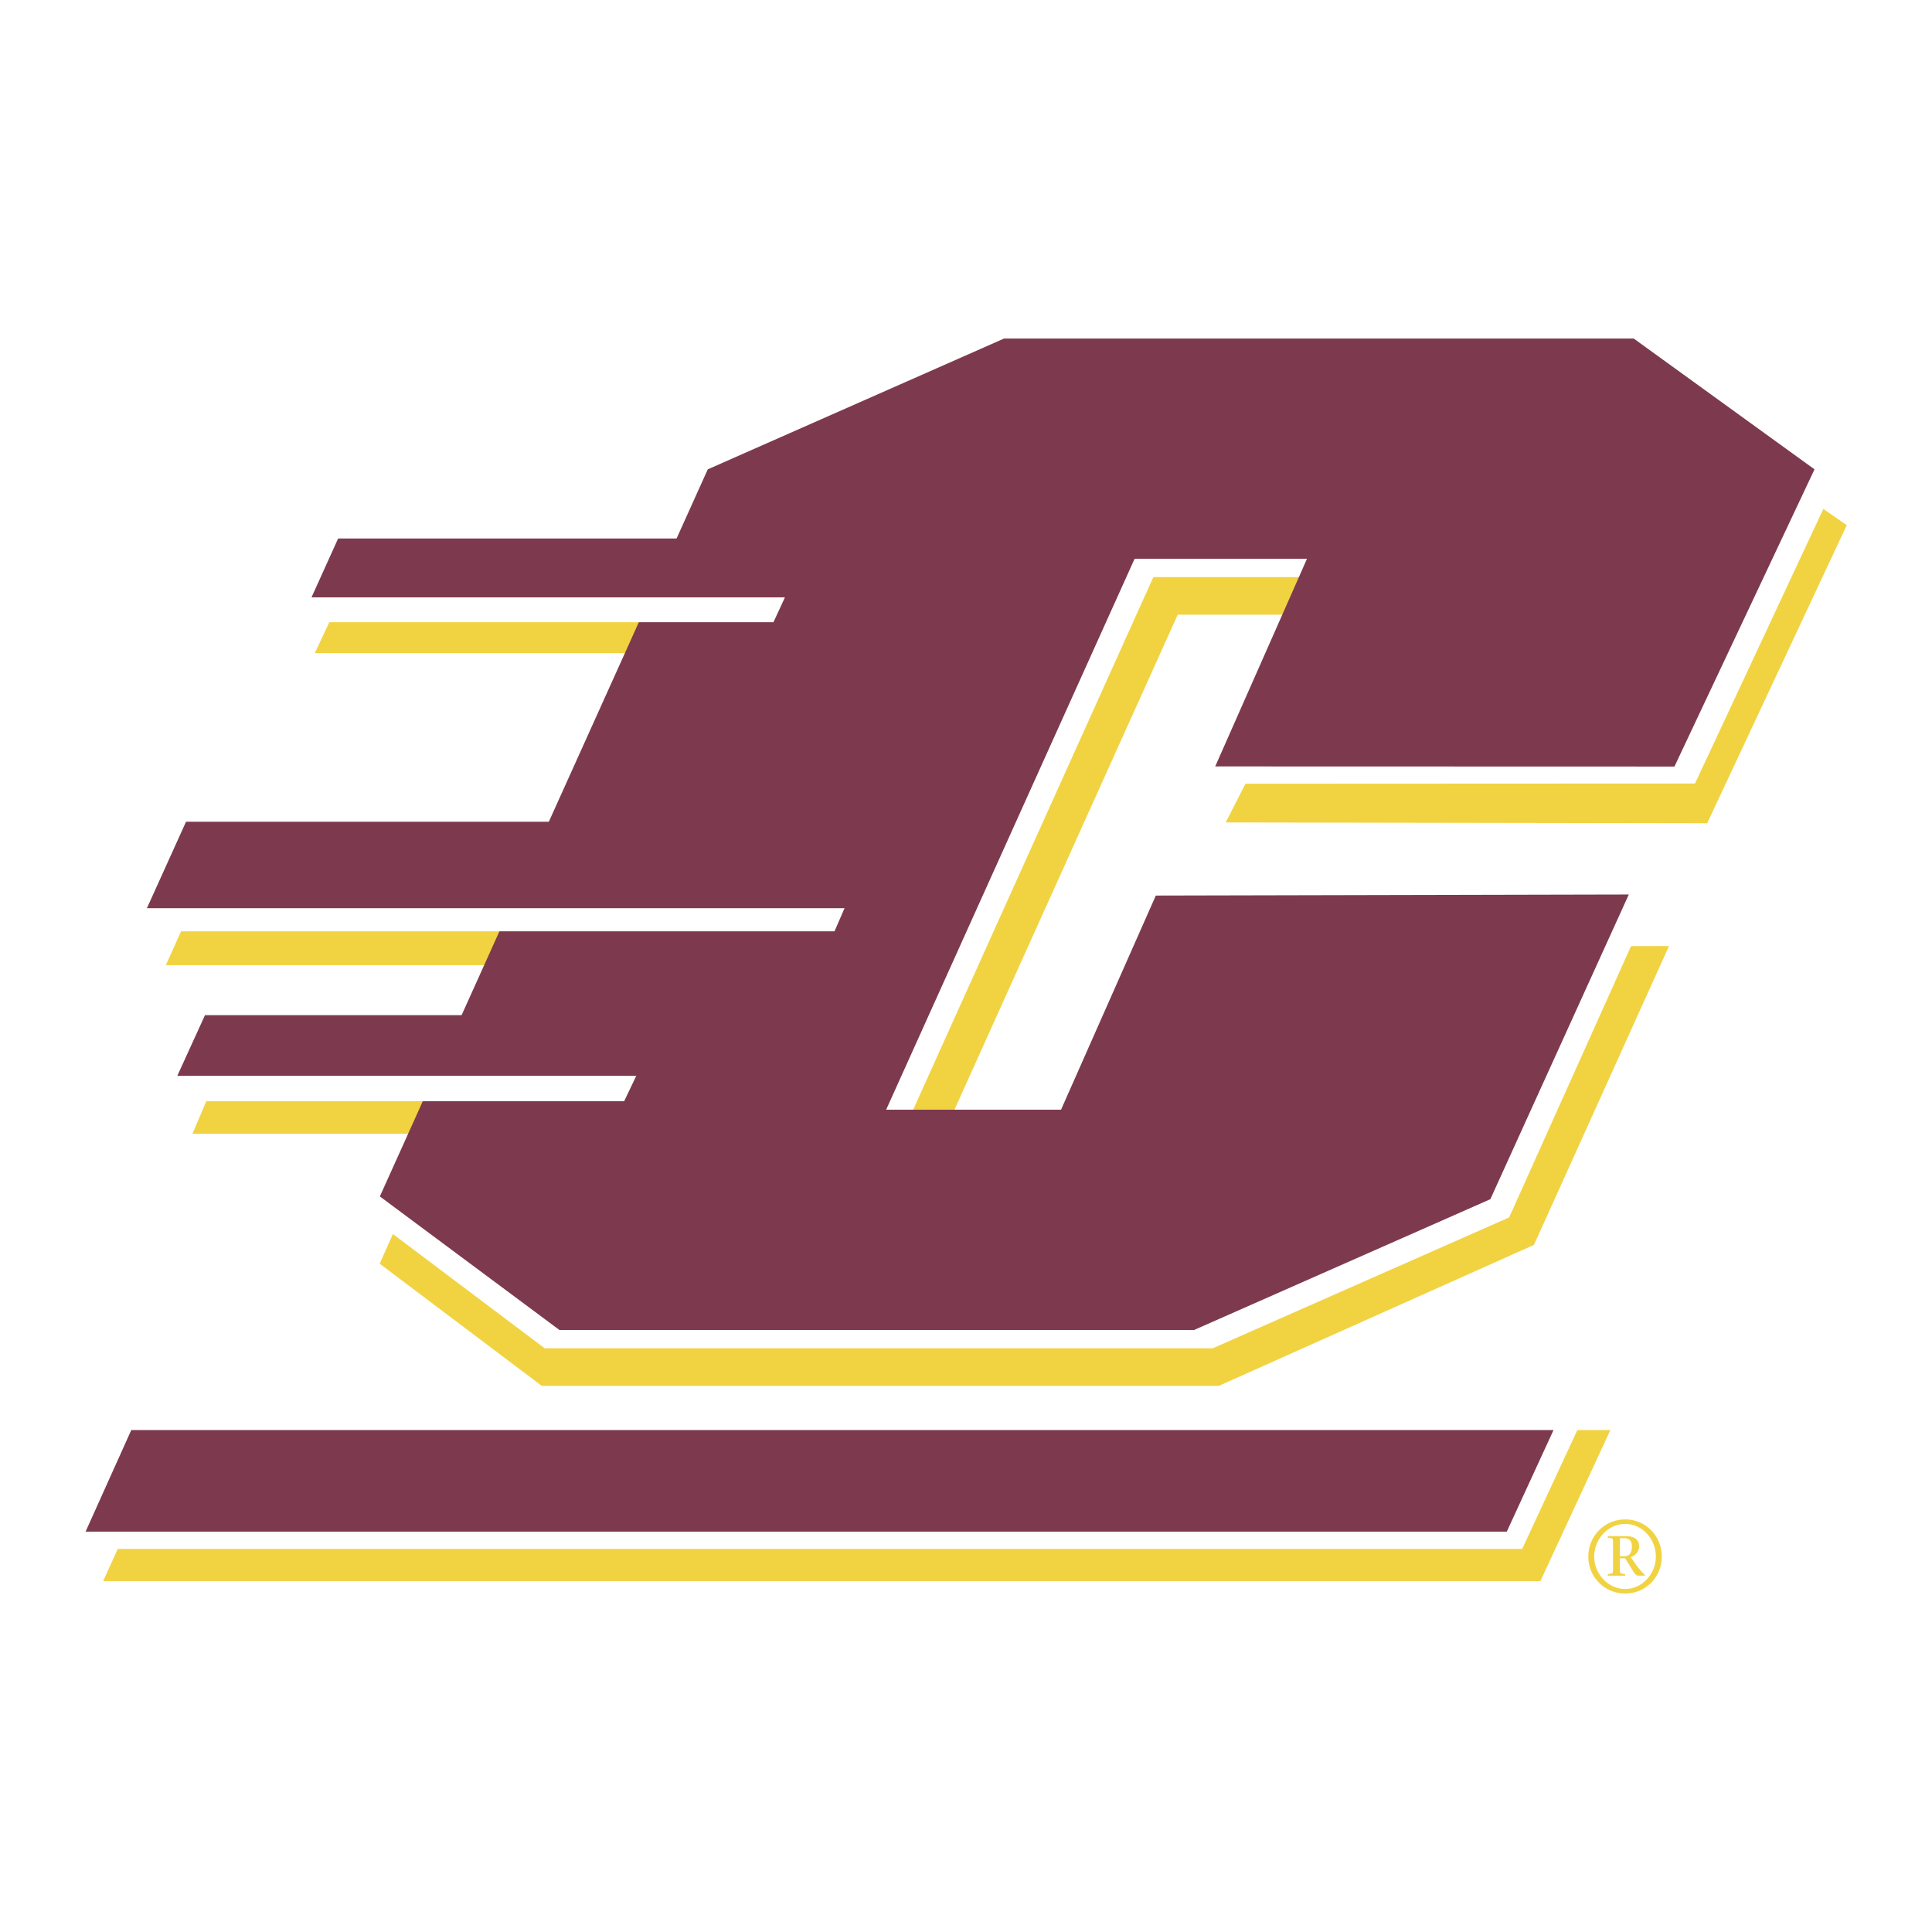 <svg xmlns="http://www.w3.org/2000/svg" width="2500" height="2500" viewBox="0 0 192.756 192.756"><g fill-rule="evenodd" clip-rule="evenodd"><path fill="#fff" d="M0 0h192.756v192.756H0V0z"/><path fill="#f1d342" d="M54.051 138.267h67.554l31.438-14.063 13.473-29.815-48.705.108-9.473 21.787H92.716l24.786-54.956h15.371l-10.586 20.726 48.039.081 13.926-29.737-18.781-13.052h-62.815L71.224 51.118 37.881 126.08l16.17 12.187z"/><path fill="#f1d342" d="M34.165 59.278h49.03l-4.039 5.876H31.411l2.754-5.876zM20.331 87.896h72.193l-5.378 8.399H16.544l3.787-8.399zM21.775 107.065h46.856l-3.499 6.051H19.201l2.574-6.051z"/><path fill="#fff" d="M54.341 134.516h66.661l29.566-13.053 13.657-30.401-47.387-.039-9.104 21.509H90.287l24.785-54.957h17.199l-10.548 20.62 47.386-.022 13.801-29.527-18.043-13.053h-62.812L72.488 48.646l-34.913 73.25 16.766 12.62z"/><path fill="#f1d342" d="M17.117 142.677h143.551l-6.982 15.07H10.292l6.825-15.07z"/><path fill="#fff" d="M15.389 141.713l142.314.257-5.832 12.562H8.504l6.885-12.819z"/><path fill="#7d3a4f" d="M13.098 142.677h141.898l-4.664 10.136H8.538l4.56-10.136zM55.816 132.695h63.313l29.564-13.051 13.813-30.4-47.19.106-9.455 21.363H88.413l24.784-54.957h17.199l-9.154 20.71 45.819.013 13.974-29.653-18.041-13.052H100.18L70.614 46.826l-32.716 72.542 17.918 13.327z"/><path fill="#fff" d="M31.675 56.202h48.211l-2.719 5.876H28.695l2.98-5.876zM17.533 84.517h69.374l-3.65 8.402H12.153l5.38-8.402zM19.605 103.819h45.552l-2.886 6.052H16.106l3.499-6.052z"/><path fill="#7d3a4f" d="M20.45 101.284h47.919l-3.5 6.053H17.69l2.76-6.053zM18.56 81.985h71.994l-4.988 8.628h-70.91l3.904-8.628zM33.736 53.726h49.048l-4.039 5.876H31.079l2.657-5.876z"/><path d="M161.617 153.466h.439c.418 0 .76.215.76.825 0 .567-.213.975-.738.975h-.461v-1.8zm-1.209-.042c.535.054.523.042.523.524v2.581c0 .46.012.46-.523.514v.161h1.734v-.161c-.535-.054-.525-.054-.525-.514v-1.06h.516c.684 1.006.953 1.734 1.295 1.734h.686v-.086c-.203-.16-.535-.524-.814-.91l-.609-.847c.48-.16.846-.567.846-1.124 0-.675-.6-.975-1.232-.975h-1.895v.163h-.002zm5.387 1.874c0-2.046-1.596-3.705-3.641-3.705-2.078 0-3.686 1.659-3.686 3.705a3.651 3.651 0 0 0 3.686 3.684c2.045-.001 3.641-1.639 3.641-3.684zm-.59 0c0 1.713-1.359 3.234-3.051 3.234-1.736 0-3.096-1.521-3.096-3.234 0-1.725 1.35-3.256 3.096-3.256 1.713 0 3.051 1.52 3.051 3.256z" fill="#f1d342"/></g></svg>